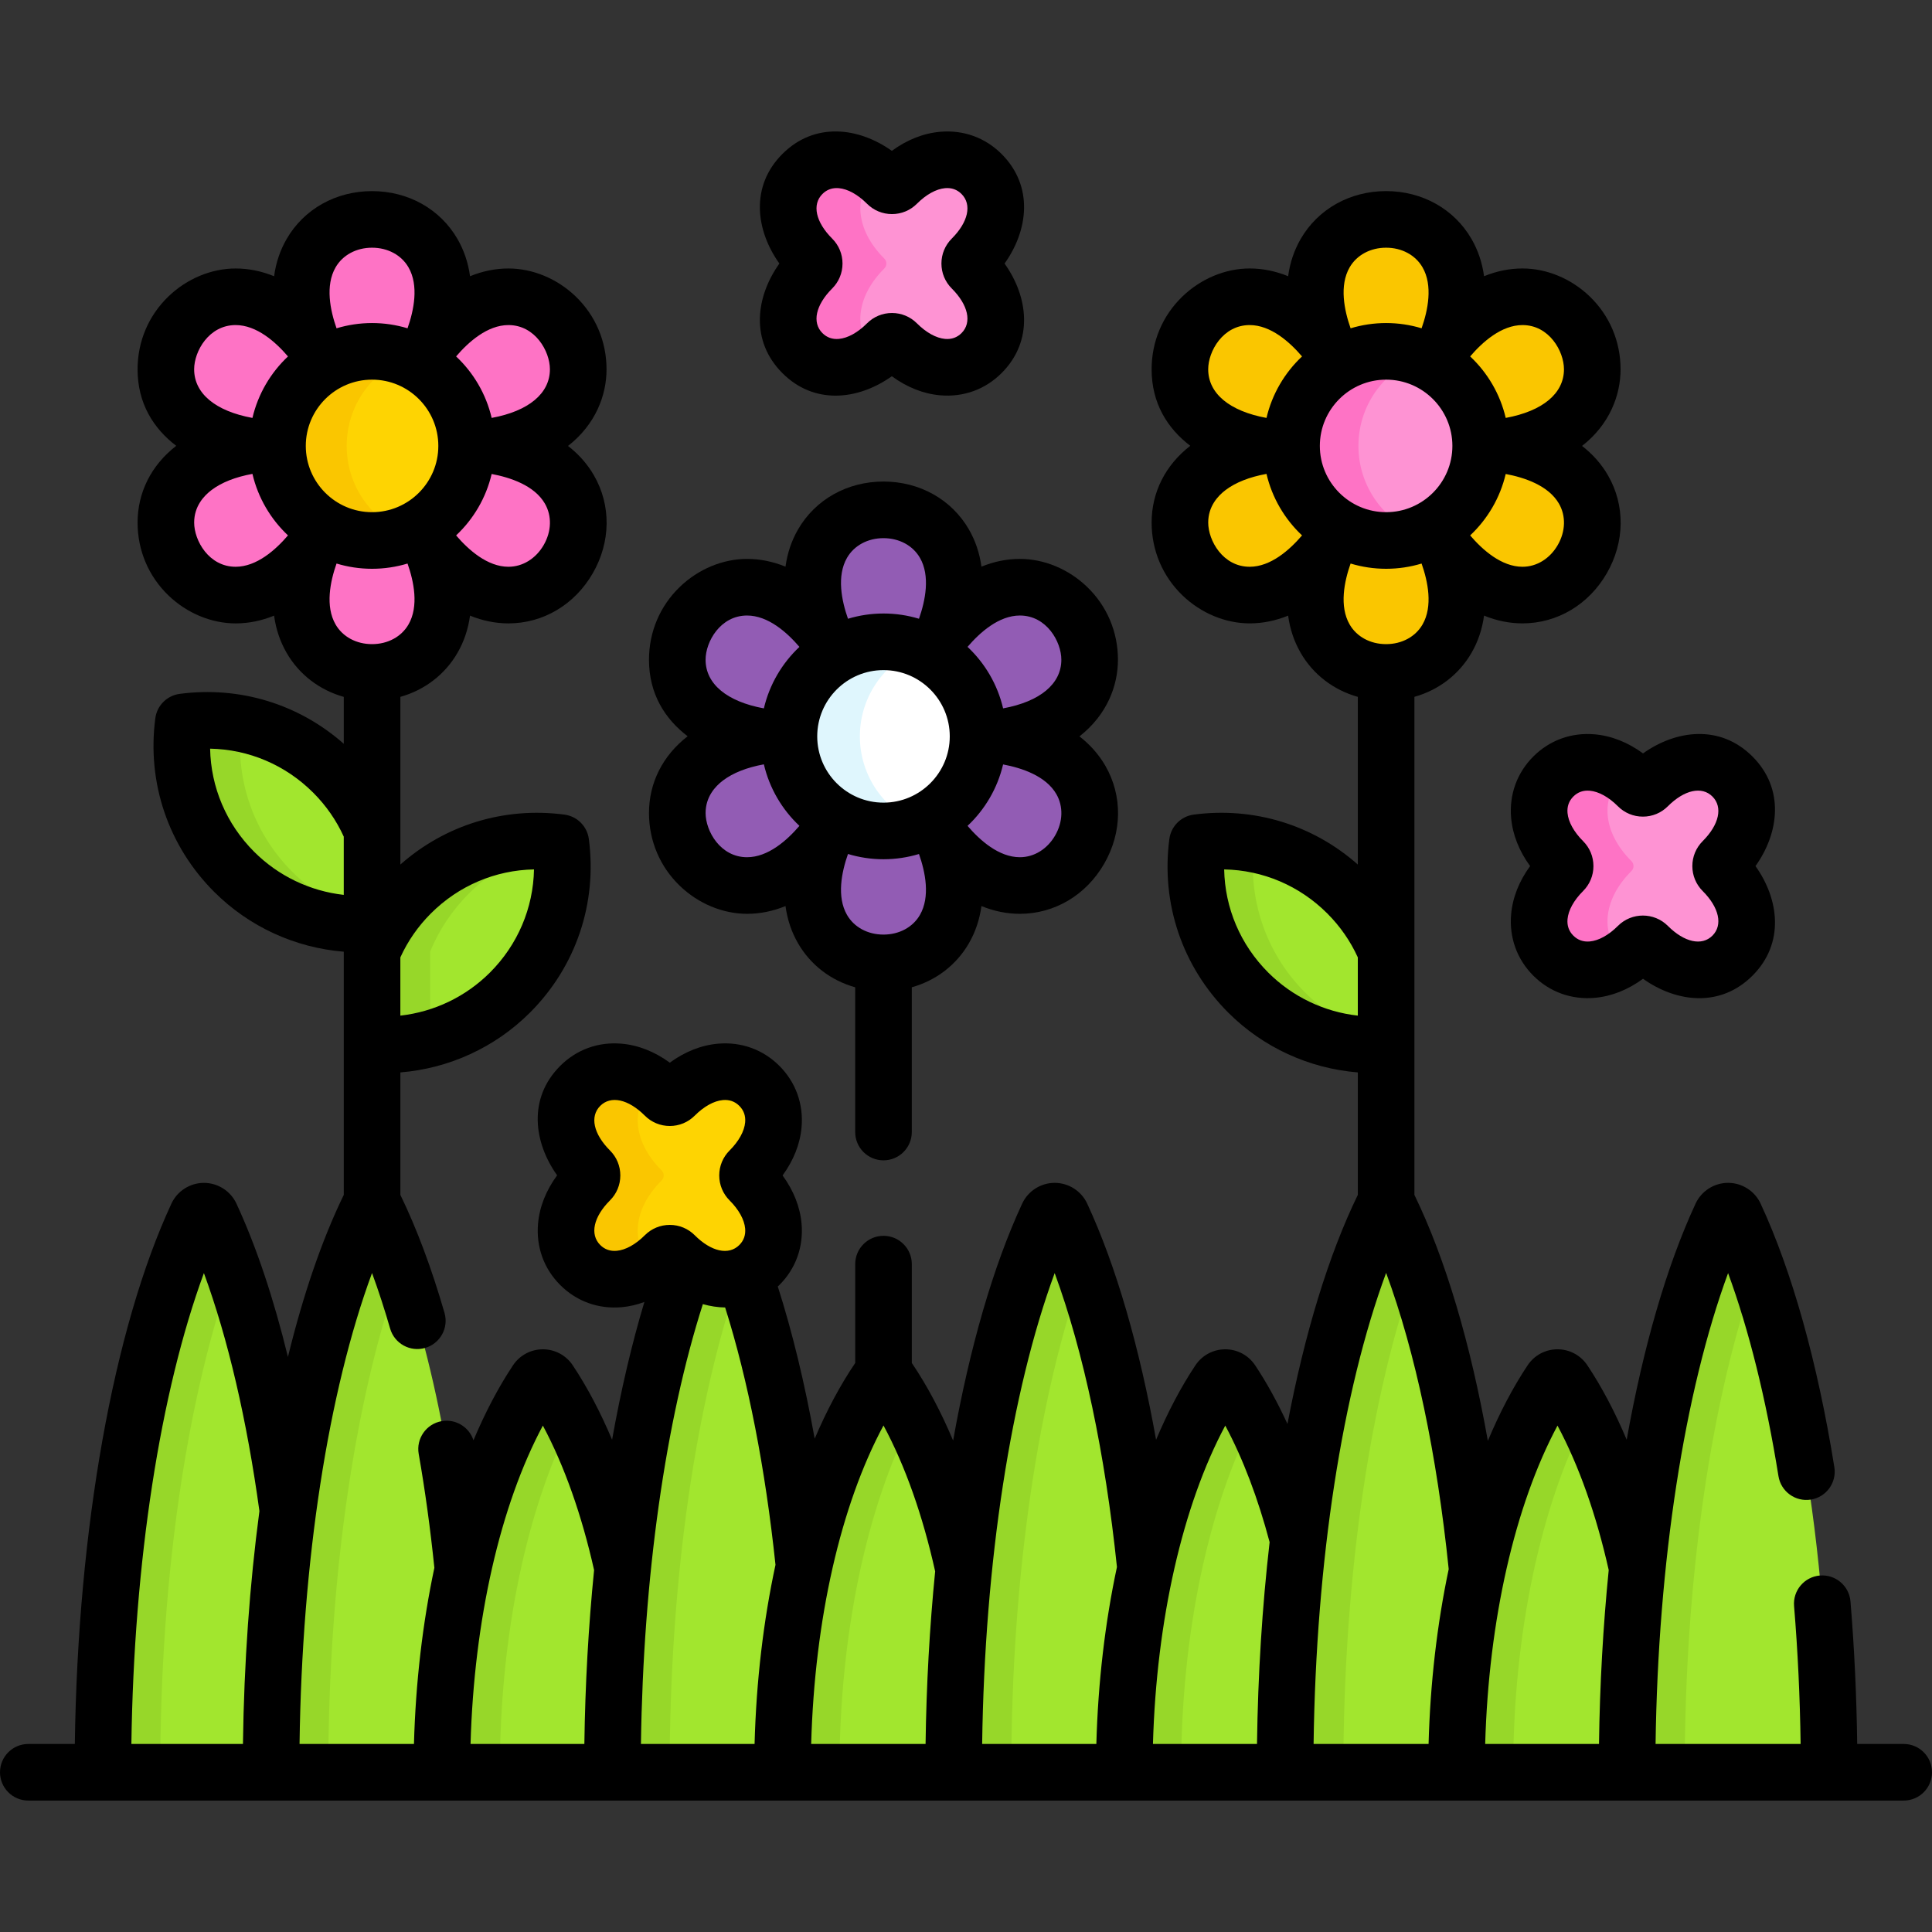 <svg id="Capa_1" enable-background="new 0 0 512 512" height="512" viewBox="0 0 512 512" width="512" xmlns="http://www.w3.org/2000/svg"><rect x="0" y="0" width="512" height="512" fill="#333333" stroke="none"/><g><path d="m55.847 322.116c-.712-1.535-2.909-1.535-3.621 0-15.088 32.504-24.959 86.467-24.959 147.544h44.562c0-24.558 1.602-47.956 4.491-69.281-4.297-31.714-11.45-58.827-20.473-78.263z" fill="#a2e62e"/><g><path d="m55.847 322.116c-.712-1.535-2.909-1.535-3.621 0-15.088 32.504-24.959 86.467-24.959 147.544h15.193c0-52.868 7.399-100.394 19.173-133.298-1.828-5.109-3.758-9.877-5.786-14.246z" fill="#97d729"/></g><g><path d="m150.899 129.714c-3.403-5.894-10.175-9.846-19.521-11.534 15.897-2.83 21.854-11.814 21.854-20.317 0-11.497-9.56-19.22-18.489-19.22-6.819 0-13.641 3.904-19.786 11.183 3.232-8.962 3.202-16.821-.208-22.727-3.239-5.61-9.278-8.959-16.155-8.959s-12.917 3.349-16.156 8.959c-3.41 5.906-3.44 13.766-.208 22.727-6.145-7.279-12.967-11.183-19.786-11.183-8.93 0-18.492 7.723-18.492 19.22 0 8.488 5.938 17.458 21.781 20.303-5.756 1.031-10.494 2.93-14.155 5.682-4.916 3.695-7.623 8.89-7.623 14.627 0 11.497 9.56 19.22 18.489 19.22 6.819 0 13.641-3.904 19.786-11.183-3.232 8.962-3.202 16.821.208 22.727 3.239 5.61 9.278 8.959 16.156 8.959 6.877 0 12.916-3.349 16.155-8.959 3.41-5.906 3.44-13.766.208-22.727 6.145 7.279 12.967 11.183 19.786 11.183h.001c6.477 0 12.397-3.555 15.836-9.51 3.439-5.956 3.558-12.861.319-18.471z" fill="#fe73c5"/></g><g><circle cx="98.599" cy="118.17" fill="#fed402" r="25.062"/></g><g><path d="m91.876 118.17c0-10.604 6.589-19.662 15.892-23.323-2.841-1.118-5.932-1.739-9.17-1.739-13.841 0-25.062 11.221-25.062 25.062s11.221 25.062 25.062 25.062c3.238 0 6.329-.621 9.17-1.739-9.303-3.661-15.892-12.72-15.892-23.323z" fill="#fac600"/></g><path d="m98.599 318.369c-16.104 32.003-26.77 87.804-26.77 151.292h45.266c0-19.31 2.011-37.599 5.596-53.96-4.124-40.485-12.758-74.807-24.092-97.332z" fill="#a2e62e"/><g><path d="m98.599 318.369c-16.104 32.003-26.77 87.804-26.77 151.292h15.171c0-52.884 7.404-100.421 19.184-133.326-2.362-6.598-4.896-12.621-7.585-17.966z" fill="#97d729"/></g><path d="m162.306 469.661c0-18.868.946-37.051 2.693-54.138-4.394-19.97-11.137-37.053-19.464-49.556-.794-1.192-2.546-1.192-3.34 0-15.168 22.774-25.1 60.723-25.1 103.694z" fill="#a2e62e"/><g><path d="m145.534 365.967c-.794-1.192-2.546-1.192-3.34 0-15.168 22.774-25.1 60.723-25.1 103.694h15.366c0-36.989 7.364-70.246 19.087-93.318-1.896-3.731-3.901-7.206-6.013-10.376z" fill="#97d729"/></g><path d="m213.102 415.042c-3.081-29.826-8.612-56.278-15.869-77.093-4.475 1.931-10.052 1.237-15.372-2.668-11.998 32.939-19.556 80.936-19.556 134.38h45.06c0-19.568 2.061-38.093 5.737-54.619z" fill="#a2e62e"/><path d="m181.861 335.281c-11.998 32.939-19.556 80.936-19.556 134.38h15.155c0-51.775 7.099-98.416 18.451-131.229-4.226 1.281-9.242.378-14.05-3.151z" fill="#97d729"/><g><g><path d="m286.436 206.687c-3.403-5.894-10.175-9.846-19.521-11.534 15.897-2.83 21.854-11.814 21.854-20.317 0-11.497-9.56-19.22-18.489-19.22-6.819 0-13.641 3.904-19.786 11.183 3.232-8.962 3.202-16.821-.208-22.727-3.239-5.61-9.278-8.959-16.155-8.959s-12.917 3.349-16.156 8.959c-3.41 5.906-3.44 13.766-.208 22.727-6.145-7.279-12.967-11.183-19.786-11.183-8.93 0-18.492 7.723-18.492 19.22 0 8.488 5.938 17.458 21.781 20.303-5.756 1.031-10.494 2.93-14.155 5.682-4.916 3.695-7.623 8.89-7.623 14.627 0 11.497 9.56 19.22 18.489 19.22 6.819 0 13.641-3.904 19.786-11.183-3.232 8.962-3.202 16.821.208 22.727 3.239 5.61 9.278 8.959 16.156 8.959 6.877 0 12.916-3.349 16.155-8.959 3.41-5.906 3.44-13.766.208-22.727 6.145 7.279 12.967 11.183 19.786 11.183h.001c6.477 0 12.397-3.555 15.836-9.51 3.438-5.956 3.558-12.861.319-18.471z" fill="#925cb4"/></g><g><circle cx="234.135" cy="195.142" fill="#fff" r="25.062"/></g><g><path d="m227.876 195.142c0-10.516 6.479-19.513 15.661-23.232-2.904-1.176-6.076-1.83-9.401-1.83-13.841 0-25.062 11.221-25.062 25.062s11.221 25.062 25.062 25.062c3.326 0 6.498-.654 9.401-1.83-9.182-3.719-15.661-12.716-15.661-23.232z" fill="#dff6fd"/></g></g><path d="m234.135 363.551c-16.104 22.446-26.77 61.582-26.77 106.11h45.363c0-18.696.929-36.72 2.645-53.671-4.678-21.493-12.076-39.67-21.238-52.439z" fill="#a2e62e"/><g><path d="m234.135 363.551c-16.104 22.446-26.77 61.582-26.77 106.11h15.095c0-37.131 7.42-70.503 19.222-93.584-2.35-4.599-4.872-8.798-7.547-12.526z" fill="#97d729"/></g><path d="m281.308 322.116c-.712-1.535-2.909-1.535-3.621 0-15.088 32.504-24.959 86.467-24.959 147.544h45.211c0-19.382 2.026-37.736 5.637-54.143-3.908-38.224-11.84-70.938-22.268-93.401z" fill="#a2e62e"/><g><path d="m281.308 322.116c-.712-1.535-2.909-1.535-3.621 0-15.088 32.504-24.959 86.467-24.959 147.544h15.272c0-52.809 7.383-100.287 19.134-133.187-1.84-5.15-3.783-9.957-5.826-14.357z" fill="#97d729"/></g><path d="m326.379 365.967c-.794-1.192-2.546-1.192-3.34 0-15.168 22.774-25.1 60.723-25.1 103.694h42.624c0-21.622 1.24-42.35 3.507-61.552-4.348-16.791-10.414-31.216-17.691-42.142z" fill="#a2e62e"/><g><path d="m326.379 365.967c-.794-1.192-2.546-1.192-3.34 0-15.168 22.774-25.1 60.723-25.1 103.694h15.061c0-37.149 7.427-70.536 19.24-93.619-1.851-3.617-3.806-6.99-5.861-10.075z" fill="#97d729"/></g><g><path d="m419.634 129.714c-3.403-5.894-10.175-9.846-19.521-11.534 15.897-2.83 21.854-11.814 21.854-20.317 0-11.497-9.56-19.22-18.489-19.22-6.819 0-13.641 3.904-19.786 11.183 3.232-8.962 3.202-16.821-.208-22.727-3.239-5.61-9.278-8.959-16.155-8.959s-12.917 3.349-16.156 8.959c-3.41 5.906-3.44 13.766-.208 22.727-6.145-7.279-12.967-11.183-19.786-11.183-8.93 0-18.492 7.723-18.492 19.22 0 8.488 5.938 17.458 21.781 20.303-5.756 1.031-10.494 2.93-14.155 5.682-4.916 3.695-7.623 8.89-7.623 14.627 0 11.497 9.56 19.22 18.489 19.22 6.819 0 13.641-3.904 19.786-11.183-3.232 8.962-3.202 16.821.208 22.727 3.239 5.61 9.278 8.959 16.156 8.959 6.877 0 12.916-3.349 16.155-8.959 3.41-5.906 3.44-13.766.208-22.727 6.145 7.279 12.967 11.183 19.786 11.183h.001c6.477 0 12.397-3.555 15.836-9.51 3.438-5.956 3.557-12.861.319-18.471z" fill="#fac600"/></g><g><circle cx="367.333" cy="118.17" fill="#fe93d3" r="25.062"/></g><g><path d="m360 118.17c0-10.719 6.732-19.863 16.198-23.444-2.757-1.043-5.743-1.618-8.865-1.618-13.841 0-25.062 11.221-25.062 25.062s11.221 25.062 25.062 25.062c3.122 0 6.108-.575 8.865-1.618-9.466-3.582-16.198-12.725-16.198-23.444z" fill="#fe73c5"/></g><path d="m367.333 318.369c-16.104 32.003-26.77 87.804-26.77 151.292h45.419c0-19.123 1.971-37.246 5.491-53.485-4.104-40.692-12.761-75.194-24.14-97.807z" fill="#a2e62e"/><g><path d="m367.333 318.369c-16.104 32.003-26.77 87.804-26.77 151.292h15.437c0-52.685 7.349-100.06 19.051-132.951-2.399-6.745-4.978-12.895-7.718-18.341z" fill="#97d729"/></g><path d="m414.422 365.967c-.794-1.192-2.546-1.192-3.34 0-15.168 22.774-25.1 60.723-25.1 103.694h45.211c0-18.869.945-37.055 2.692-54.143-4.394-19.968-11.137-37.049-19.463-49.551z" fill="#a2e62e"/><g><path d="m414.422 365.967c-.794-1.192-2.546-1.192-3.34 0-15.168 22.774-25.1 60.723-25.1 103.694h15.018c0-37.172 7.436-70.577 19.261-93.661-1.845-3.601-3.792-6.96-5.839-10.033z" fill="#97d729"/></g><g><path d="m456.153 322.116c-15.088 32.504-24.959 86.467-24.959 147.544h53.54c0-61.077-9.871-115.04-24.959-147.544-.714-1.534-2.91-1.534-3.622 0z" fill="#a2e62e"/></g><g><path d="m459.774 322.116c-.712-1.535-2.909-1.535-3.621 0-15.088 32.504-24.959 86.467-24.959 147.544h15.267c0-52.813 7.384-100.294 19.136-133.194-1.839-5.148-3.782-9.952-5.823-14.35z" fill="#97d729"/></g><g><path d="m367.333 252.159c-2.311-5.596-5.736-10.84-10.284-15.388-10.837-10.837-25.619-15.322-39.724-13.461-1.861 14.105 2.624 28.887 13.461 39.724 10.026 10.026 23.428 14.611 36.547 13.768z" fill="#a2e62e"/></g><g><path d="m345.871 263.034c-10.728-10.728-15.221-25.32-13.506-39.296-4.962-.934-10.042-1.088-15.04-.429-1.861 14.105 2.624 28.887 13.461 39.724 10.026 10.026 23.428 14.611 36.547 13.768v-1.454c-7.862-2.054-15.301-6.151-21.462-12.313z" fill="#97d729"/></g><g><path d="m98.599 220.159c-2.311-5.596-5.736-10.84-10.284-15.388-10.837-10.837-25.619-15.322-39.724-13.461-1.861 14.105 2.624 28.887 13.461 39.724 10.026 10.026 23.428 14.611 36.547 13.768z" fill="#a2e62e"/></g><g><path d="m77.453 231.034c-10.714-10.714-15.208-25.282-13.512-39.24-5.06-.988-10.249-1.157-15.351-.484-1.861 14.105 2.624 28.887 13.461 39.724 10.026 10.026 23.428 14.611 36.547 13.768v-1.543c-7.744-2.082-15.066-6.146-21.145-12.225z" fill="#97d729"/></g><g><path d="m98.599 252.159c2.311-5.596 5.736-10.84 10.284-15.388 10.837-10.837 25.619-15.322 39.724-13.461 1.861 14.105-2.624 28.887-13.461 39.724-10.026 10.026-23.428 14.611-36.547 13.768z" fill="#a2e62e"/></g><g><path d="m114 252.159c2.311-5.596 5.736-10.84 10.284-15.388 6.917-6.917 15.444-11.234 24.373-12.977-.02-.161-.029-.323-.05-.484-14.105-1.861-28.887 2.624-39.724 13.461-4.548 4.548-7.973 9.792-10.284 15.388v24.643c5.165.332 10.372-.191 15.401-1.543z" fill="#97d729"/></g><g><path d="m456.531 230.826c-.723-.722-.723-1.894 0-2.616 7.861-7.861 8.067-16.95 2.588-22.429s-14.568-5.273-22.428 2.588c-.722.723-1.893.723-2.616 0-7.861-7.861-16.95-8.067-22.429-2.588s-5.273 14.568 2.588 22.429c.723.722.723 1.894 0 2.616-7.861 7.861-8.067 16.95-2.588 22.429s14.568 5.273 22.429-2.588c.722-.723 1.894-.723 2.616 0 7.861 7.861 16.95 8.067 22.429 2.588 5.478-5.48 5.272-14.568-2.589-22.429z" fill="#fe93d3"/></g><g><g><path d="m429.764 253.254c-5.479-5.479-5.273-14.568 2.588-22.428.723-.722.723-1.893 0-2.616-7.861-7.861-8.067-16.95-2.588-22.429.182-.182.379-.342.569-.511-6.862-4.666-14.06-4.115-18.687.511-5.479 5.479-5.273 14.568 2.588 22.429.723.722.723 1.894 0 2.616-7.861 7.861-8.067 16.95-2.588 22.428 4.626 4.626 11.825 5.178 18.687.512-.19-.17-.387-.329-.569-.512z" fill="#fe73c5"/></g></g><g><path d="m257.531 71.147c-.723-.722-.723-1.894 0-2.616 7.861-7.861 8.067-16.95 2.588-22.429s-14.568-5.273-22.428 2.588c-.722.723-1.894.723-2.616 0-7.861-7.861-16.95-8.067-22.429-2.588s-5.273 14.568 2.588 22.429c.723.722.723 1.894 0 2.616-7.861 7.861-8.067 16.95-2.588 22.429s14.568 5.273 22.429-2.588c.722-.723 1.894-.723 2.616 0 7.861 7.861 16.95 8.067 22.429 2.588 5.478-5.479 5.272-14.568-2.589-22.429z" fill="#fe93d3"/></g><g><g><path d="m231.764 93.576c-5.479-5.479-5.273-14.568 2.588-22.428.723-.722.723-1.894 0-2.616-7.861-7.861-8.067-16.95-2.588-22.428.044-.045.094-.081.139-.125-7.03-5.094-14.502-4.63-19.256.125-5.479 5.479-5.273 14.568 2.588 22.428.723.722.723 1.894 0 2.616-7.861 7.861-8.067 16.95-2.588 22.428 4.754 4.754 12.226 5.219 19.256.125-.046-.044-.095-.081-.139-.125z" fill="#fe73c5"/></g></g><g><path d="m198.648 312.808c-.723-.722-.723-1.894 0-2.616 7.861-7.861 8.067-16.95 2.588-22.429s-14.568-5.273-22.429 2.588c-.722.723-1.894.723-2.616 0-7.861-7.861-16.95-8.067-22.429-2.588s-5.273 14.568 2.588 22.428c.723.722.723 1.894 0 2.616-7.861 7.861-8.067 16.95-2.588 22.428s14.568 5.273 22.429-2.588c.722-.723 1.894-.723 2.616 0 7.861 7.861 16.95 8.067 22.429 2.588 5.479-5.477 5.273-14.566-2.588-22.427z" fill="#fed402"/></g><g><g><path d="m172.764 335.236c-5.479-5.479-5.273-14.568 2.588-22.428.723-.722.723-1.894 0-2.616-7.861-7.861-8.067-16.95-2.588-22.428.061-.061.128-.111.189-.17-7.01-5.043-14.45-4.569-19.189.17-5.479 5.479-5.273 14.568 2.588 22.428.723.722.723 1.894 0 2.616-7.861 7.861-8.067 16.95-2.588 22.428 4.739 4.739 12.179 5.214 19.189.17-.062-.059-.129-.109-.189-.17z" fill="#fac600"/></g></g><g><path d="m182.231 195.115c-6.609 5.13-10.242 12.334-10.242 20.336 0 7.385 2.913 14.25 8.201 19.33 4.889 4.697 11.373 7.39 17.789 7.39 3.445 0 6.858-.694 10.186-2.054.486 3.562 1.591 6.864 3.314 9.848 3.349 5.8 8.759 9.885 15.157 11.681v38.357c0 4.142 3.358 7.5 7.5 7.5s7.5-3.358 7.5-7.5v-38.361c6.392-1.797 11.798-5.881 15.145-11.677 1.723-2.983 2.828-6.286 3.314-9.848 3.328 1.36 6.741 2.054 10.187 2.055 9.189 0 17.537-4.958 22.331-13.26 4.795-8.304 4.915-18.013.319-25.972-1.721-2.982-4.027-5.59-6.867-7.792 7.295-5.694 10.205-13.41 10.205-20.31 0-7.386-2.912-14.25-8.201-19.331-4.889-4.696-11.372-7.39-17.788-7.39-3.445 0-6.857.694-10.186 2.054-.486-3.562-1.591-6.864-3.314-9.848-4.594-7.958-13.062-12.709-22.65-12.709-9.589 0-18.057 4.751-22.651 12.709-1.723 2.984-2.828 6.286-3.314 9.848-3.328-1.36-6.741-2.054-10.186-2.054-6.416 0-12.9 2.693-17.79 7.39-5.289 5.08-8.202 11.945-8.202 19.331-.001 9.041 4.224 15.692 10.243 20.277zm97.39 26.296c-2.083 3.607-5.575 5.761-9.341 5.761-5.569 0-10.584-4.466-13.871-8.307 4.593-4.316 7.933-9.943 9.42-16.281 4.956.926 11.328 3.036 14.11 7.856 1.885 3.262 1.766 7.363-.318 10.971zm-9.342-58.292c7.076 0 10.989 6.93 10.989 11.72 0 6.395-5.625 11.08-15.435 12.885-1.485-6.345-4.828-11.979-9.425-16.299 3.288-3.84 8.303-8.306 13.871-8.306zm-26.489 79.347c-1.883 3.262-5.495 5.209-9.66 5.209-4.166 0-7.777-1.947-9.661-5.209-2.781-4.818-1.427-11.385.254-16.151 2.982.902 6.14 1.393 9.412 1.393 3.268 0 6.423-.489 9.402-1.389 1.681 4.765 3.033 11.33.253 16.147zm-19.321-94.641c1.883-3.262 5.495-5.209 9.661-5.209s7.777 1.947 9.66 5.209c2.781 4.816 1.428 11.382-.252 16.148-2.979-.9-6.134-1.389-9.402-1.389-3.272 0-6.431.49-9.412 1.393-1.682-4.766-3.037-11.334-.255-16.152zm9.666 29.759c9.684 0 17.562 7.878 17.562 17.562s-7.878 17.562-17.562 17.562-17.562-7.878-17.562-17.562 7.879-17.562 17.562-17.562zm-36.156 49.588c-7.076 0-10.989-6.93-10.989-11.72 0-4.258 2.518-7.045 4.629-8.632 2.668-2.006 6.308-3.438 10.815-4.263 1.483 6.346 4.824 11.982 9.421 16.303-3.287 3.842-8.305 8.312-13.876 8.312zm0-64.053c5.571 0 10.589 4.47 13.876 8.313-4.595 4.32-7.935 9.953-9.419 16.296-9.818-1.803-15.448-6.493-15.448-12.889-.001-4.79 3.913-11.72 10.991-11.72z"/><path d="m504.5 462.164h-12.322c-.169-12.791-.762-25.468-1.782-37.78-.343-4.128-3.981-7.191-8.094-6.855-4.128.342-7.197 3.966-6.855 8.094.987 11.905 1.569 24.164 1.736 36.541h-38.438c.659-48.243 7.649-93.318 19.217-124.777 5.505 14.993 10.062 33.312 13.35 53.805.656 4.09 4.498 6.875 8.594 6.217 4.09-.656 6.873-4.503 6.217-8.593-4.451-27.744-11.21-51.899-19.544-69.852-1.548-3.337-4.929-5.494-8.611-5.495-.001 0-.002 0-.003 0-3.683 0-7.063 2.155-8.613 5.493-7.684 16.553-13.882 38.085-18.262 62.576-3.086-7.309-6.572-13.943-10.423-19.725-1.768-2.653-4.725-4.236-7.912-4.236s-6.145 1.583-7.912 4.236c-3.903 5.86-7.428 12.598-10.545 20.023-4.586-25.758-11.199-48.192-19.462-65.179v-131.987c6.392-1.797 11.797-5.88 15.145-11.677 1.723-2.984 2.828-6.287 3.314-9.849 3.327 1.36 6.741 2.054 10.187 2.055 9.189 0 17.537-4.958 22.331-13.261s4.913-18.012.32-25.97c-.001 0-.001-.001-.001-.001-1.722-2.982-4.028-5.589-6.869-7.791 7.296-5.694 10.206-13.41 10.206-20.31 0-7.385-2.912-14.25-8.2-19.33-4.889-4.696-11.372-7.39-17.788-7.39-3.445 0-6.858.694-10.186 2.054-.486-3.562-1.592-6.865-3.314-9.849-4.595-7.958-13.063-12.708-22.65-12.708-9.589 0-18.057 4.751-22.65 12.708-1.723 2.984-2.828 6.287-3.314 9.849-3.327-1.36-6.74-2.054-10.186-2.054-6.416 0-12.9 2.693-17.79 7.39-5.288 5.08-8.201 11.945-8.201 19.331 0 9.04 4.225 15.69 10.244 20.275-6.609 5.131-10.242 12.335-10.242 20.336 0 7.386 2.912 14.25 8.201 19.331 4.889 4.696 11.372 7.39 17.788 7.39 3.445 0 6.857-.694 10.186-2.054.486 3.562 1.592 6.864 3.314 9.848 3.348 5.8 8.759 9.885 15.156 11.681v44.437c-11.904-10.526-27.556-15.336-43.489-13.233-3.363.444-6.01 3.091-6.454 6.454-2.253 17.076 3.43 33.846 15.594 46.009 9.254 9.254 21.46 14.81 34.35 15.859v32.447c-7.782 15.997-14.106 36.822-18.647 60.711-2.608-5.668-5.464-10.89-8.565-15.546-1.768-2.653-4.725-4.236-7.912-4.236s-6.145 1.583-7.912 4.236c-3.854 5.787-7.34 12.431-10.428 19.746-4.38-24.498-10.573-46.042-18.258-62.599-1.55-3.336-4.93-5.491-8.612-5.491-.001 0-.002 0-.003 0-3.683.001-7.063 2.158-8.611 5.495l.001-.001c-7.707 16.603-13.919 38.216-18.302 62.799-3.221-7.642-6.882-14.556-10.947-20.558v-26.2c0-4.142-3.358-7.5-7.5-7.5s-7.5 3.358-7.5 7.5v26.206c-3.977 5.871-7.569 12.611-10.739 20.054-2.632-14.656-5.915-28.244-9.78-40.335.14-.133.285-.247.423-.385 4.336-4.336 6.423-10.12 5.876-16.287-.392-4.423-2.111-8.76-5.028-12.753 2.917-3.993 4.636-8.331 5.028-12.753.547-6.167-1.54-11.951-5.875-16.286s-10.12-6.423-16.287-5.876c-4.423.392-8.759 2.111-12.753 5.028-3.993-2.917-8.33-4.636-12.753-5.028-6.174-.545-11.951 1.541-16.287 5.876-8.586 8.586-7.042 20.269-.823 29.004-2.932 4.003-4.66 8.353-5.053 12.788-.547 6.167 1.54 11.951 5.876 16.287s10.119 6.424 16.287 5.876c2.032-.18 4.044-.654 6.015-1.382-3.342 11.111-6.211 23.384-8.56 36.507-3.086-7.311-6.574-13.947-10.426-19.731-1.767-2.653-4.725-4.236-7.912-4.236s-6.145 1.583-7.912 4.236c-3.877 5.822-7.382 12.51-10.484 19.877-1.133-3.503-4.695-5.727-8.426-5.073-4.079.718-6.805 4.607-6.087 8.687 1.693 9.622 3.072 19.745 4.153 30.175-3.106 14.597-4.97 30.405-5.41 46.686h-30.32c.652-48.604 7.617-93.415 19.208-124.804 1.687 4.592 3.289 9.509 4.798 14.727 1.15 3.979 5.308 6.276 9.288 5.121 3.979-1.15 6.272-5.309 5.121-9.288-3.435-11.88-7.37-22.375-11.696-31.269v-32.453c12.89-1.049 25.096-6.604 34.35-15.858 12.163-12.163 17.847-28.933 15.594-46.009-.444-3.364-3.091-6.011-6.455-6.455-15.926-2.102-31.584 2.707-43.489 13.233v-44.44c6.392-1.797 11.798-5.881 15.145-11.677 1.723-2.984 2.828-6.287 3.314-9.849 3.328 1.36 6.741 2.054 10.187 2.055 9.188 0 17.536-4.957 22.331-13.26 4.794-8.304 4.914-18.013.32-25.971-1.722-2.982-4.028-5.589-6.868-7.791 7.295-5.694 10.206-13.41 10.206-20.31 0-7.385-2.912-14.25-8.2-19.33-4.889-4.697-11.373-7.39-17.789-7.39-3.445 0-6.858.694-10.186 2.054-.486-3.562-1.592-6.865-3.314-9.848-4.594-7.958-13.062-12.709-22.65-12.709-9.589 0-18.057 4.751-22.651 12.708-1.723 2.983-2.828 6.287-3.314 9.849-3.328-1.36-6.741-2.054-10.186-2.054-6.416 0-12.9 2.693-17.79 7.39-5.289 5.08-8.202 11.945-8.202 19.331 0 9.04 4.226 15.69 10.245 20.276-6.609 5.13-10.242 12.334-10.242 20.336 0 7.386 2.913 14.25 8.201 19.331 4.889 4.696 11.373 7.39 17.789 7.39 3.445 0 6.858-.694 10.185-2.054.486 3.562 1.592 6.865 3.314 9.848 3.349 5.8 8.759 9.885 15.156 11.68v12.437c-11.905-10.526-27.563-15.336-43.489-13.233-3.364.444-6.011 3.091-6.455 6.455-2.253 17.076 3.431 33.846 15.594 46.009 9.254 9.254 21.459 14.817 34.35 15.866v64.439c-5.784 11.89-10.761 26.448-14.8 42.951-3.774-15.464-8.357-29.235-13.649-40.635-1.549-3.337-4.93-5.493-8.613-5.493s-7.064 2.156-8.613 5.493c-15.391 33.156-24.834 86.259-25.6 143.202h-12.33c-4.142 0-7.5 3.358-7.5 7.5s3.358 7.5 7.5 7.5h497c4.143 0 7.5-3.358 7.5-7.5s-3.357-7.502-7.5-7.502zm-91.681-317.725c-2.083 3.607-5.575 5.761-9.341 5.761-5.569 0-10.585-4.465-13.872-8.307 4.593-4.316 7.933-9.944 9.421-16.281 4.955.926 11.327 3.036 14.11 7.855 1.884 3.262 1.765 7.364-.318 10.972zm-9.341-58.292c7.075 0 10.988 6.93 10.988 11.72 0 6.395-5.625 11.08-15.435 12.885-1.485-6.345-4.828-11.979-9.425-16.299 3.287-3.841 8.303-8.306 13.872-8.306zm-72.301 64.052c-7.076 0-10.989-6.93-10.989-11.72 0-4.257 2.518-7.044 4.63-8.632 2.668-2.006 6.308-3.438 10.814-4.262 1.483 6.346 4.824 11.981 9.42 16.302-3.286 3.842-8.303 8.312-13.875 8.312zm4.456-39.443c-9.817-1.803-15.448-6.493-15.448-12.889 0-4.791 3.914-11.721 10.991-11.721 5.572 0 10.589 4.471 13.875 8.313-4.594 4.321-7.934 9.954-9.418 16.297zm-191.548 33.682c-2.083 3.607-5.575 5.761-9.341 5.761-5.568 0-10.584-4.465-13.871-8.307 4.593-4.316 7.933-9.944 9.421-16.281 4.956.926 11.328 3.036 14.111 7.856 1.882 3.263 1.763 7.364-.32 10.971zm-9.342-58.291c7.076 0 10.989 6.93 10.989 11.72 0 6.395-5.625 11.08-15.435 12.885-1.485-6.344-4.828-11.979-9.425-16.298 3.287-3.842 8.303-8.307 13.871-8.307zm-72.3 64.052c-7.076 0-10.989-6.93-10.989-11.72 0-4.258 2.518-7.045 4.63-8.632 2.668-2.006 6.308-3.438 10.814-4.263 1.483 6.346 4.824 11.981 9.42 16.302-3.287 3.844-8.305 8.313-13.875 8.313zm4.456-39.443c-9.818-1.803-15.448-6.493-15.448-12.889 0-4.791 3.915-11.721 10.992-11.721 5.571 0 10.589 4.47 13.875 8.313-4.594 4.321-7.935 9.954-9.419 16.297zm47.287 131.322c7.38-7.38 17.097-11.477 27.33-11.673-.197 10.233-4.293 19.95-11.673 27.33-6.432 6.431-14.826 10.418-23.744 11.42v-15.438c1.971-4.329 4.687-8.239 8.087-11.639zm-25.253-171.225c1.883-3.262 5.495-5.209 9.661-5.209s7.776 1.947 9.66 5.209c2.781 4.816 1.428 11.382-.253 16.148-2.979-.9-6.134-1.389-9.402-1.389-3.272 0-6.431.49-9.412 1.392-1.682-4.766-3.036-11.334-.254-16.151zm-7.896 47.32c0-9.684 7.878-17.562 17.562-17.562s17.562 7.878 17.562 17.562-7.878 17.562-17.562 17.562-17.562-7.878-17.562-17.562zm7.896 47.32c-2.781-4.817-1.428-11.384.253-16.15 2.982.902 6.14 1.392 9.413 1.392 3.268 0 6.423-.489 9.402-1.389 1.681 4.766 3.033 11.331.252 16.148-1.883 3.262-5.495 5.209-9.66 5.209-4.166 0-7.777-1.948-9.66-5.21zm-21.578 60.241c-7.38-7.38-11.477-17.097-11.673-27.33 10.232.197 19.95 4.294 27.329 11.673 3.4 3.4 6.116 7.311 8.087 11.639v15.437c-8.916-1.001-17.312-4.988-23.743-11.419zm-2.97 236.43h-29.567c.659-48.244 7.651-93.324 19.218-124.784 6.411 17.433 11.412 39.051 14.712 63.07-2.578 19.4-4.079 40.227-4.363 61.714zm90.476 0h-30.161c.922-32.816 7.863-63.245 19.165-84.366 5.715 10.68 10.308 23.744 13.574 38.29-1.488 14.837-2.366 30.307-2.578 46.076zm8.561-130.686c-1.713.15-3.181-.366-4.355-1.541-2.805-2.805-1.789-7.445 2.584-11.819 1.768-1.765 2.742-4.114 2.742-6.612 0-2.499-.973-4.848-2.739-6.613-4.376-4.377-5.393-9.018-2.588-11.822 2.804-2.804 7.444-1.79 11.819 2.584 1.766 1.768 4.115 2.742 6.614 2.742 2.498 0 4.845-.973 6.611-2.739 2.453-2.453 5.105-3.919 7.466-4.129 1.715-.149 3.18.366 4.355 1.542 1.175 1.174 1.693 2.64 1.541 4.355-.209 2.361-1.676 5.013-4.127 7.465-1.767 1.766-2.74 4.115-2.74 6.613 0 2.499.973 4.847 2.74 6.613 2.452 2.453 3.917 5.104 4.127 7.464.152 1.715-.366 3.181-1.541 4.355-2.806 2.804-7.445 1.789-11.82-2.586-1.766-1.767-4.115-2.74-6.613-2.74-2.499 0-4.847.973-6.611 2.739-2.451 2.453-5.103 3.919-7.465 4.129zm36.548 130.686h-30.113c.603-44.194 6.526-85.711 16.407-116.555 1.943.55 3.925.86 5.906.887 6.089 19.283 10.644 42.656 13.342 68.201-3.192 14.772-5.099 30.832-5.542 47.467zm45.315 0h-30.316c.913-33.044 7.835-63.319 19.167-84.398 5.789 10.77 10.419 23.949 13.689 38.665-1.466 14.732-2.33 30.087-2.54 45.733zm45.259 0h-30.264c.658-48.245 7.651-93.325 19.219-124.784 7.704 20.952 13.376 47.947 16.501 77.892-3.134 14.655-5.014 30.534-5.456 46.892zm42.575 0h-27.574c.922-32.816 7.862-63.244 19.164-84.366 4.726 8.832 8.677 19.304 11.752 30.888-1.956 17.013-3.098 35.003-3.342 53.478zm24.548-391.312c1.883-3.261 5.494-5.208 9.66-5.208 4.165 0 7.776 1.947 9.66 5.209 2.781 4.815 1.428 11.381-.253 16.148-2.978-.9-6.133-1.389-9.401-1.389-3.272 0-6.431.49-9.412 1.392-1.681-4.766-3.036-11.334-.254-16.152zm-7.896 47.321c0-9.684 7.879-17.562 17.563-17.562s17.562 7.878 17.562 17.562-7.878 17.562-17.562 17.562-17.563-7.878-17.563-17.562zm7.896 47.32c-2.781-4.817-1.428-11.384.253-16.15 2.982.902 6.14 1.392 9.413 1.392 3.268 0 6.423-.489 9.401-1.389 1.681 4.766 3.034 11.332.253 16.147-1.884 3.262-5.495 5.21-9.66 5.21-4.166 0-7.777-1.948-9.66-5.21zm-21.577 92.241c-7.381-7.38-11.478-17.097-11.674-27.33 10.232.197 19.95 4.294 27.33 11.674 3.398 3.398 6.114 7.309 8.087 11.639v15.437c-8.917-1.002-17.312-4.989-23.743-11.42zm42.497 204.43h-30.473c.652-48.622 7.622-93.445 19.22-124.836 7.789 21.081 13.484 48.226 16.586 78.506-3.062 14.497-4.897 30.181-5.333 46.33zm45.163 0h-30.162c.922-32.817 7.862-63.245 19.164-84.366 5.714 10.677 10.306 23.738 13.572 38.282-1.486 14.839-2.362 30.314-2.574 46.084z"/><path d="m406.344 200.481c-4.337 4.335-6.424 10.12-5.877 16.287.393 4.423 2.111 8.759 5.028 12.753-2.917 3.994-4.636 8.331-5.028 12.753-.547 6.167 1.54 11.951 5.876 16.287 4.337 4.336 10.128 6.42 16.286 5.876 4.437-.394 8.785-2.121 12.788-5.053 4.474 3.185 9.72 5.144 14.928 5.144 4.962 0 9.889-1.778 14.078-5.966 8.598-8.599 7.037-20.302.797-29.04 6.24-8.738 7.801-20.441-.798-29.04-8.587-8.585-20.271-7.042-29.005-.822-4.002-2.932-8.352-4.66-12.788-5.053-6.157-.549-11.951 1.539-16.285 5.874zm29.039 15.934c2.498 0 4.847-.974 6.61-2.739 4.377-4.377 9.018-5.393 11.822-2.588s1.789 7.445-2.586 11.82c-1.767 1.766-2.74 4.115-2.74 6.613 0 2.499.974 4.847 2.74 6.613 4.376 4.376 5.391 9.016 2.587 11.82-2.806 2.803-7.446 1.789-11.822-2.587-1.823-1.823-4.218-2.734-6.611-2.734-2.395 0-4.789.912-6.612 2.734-2.453 2.453-5.104 3.919-7.466 4.129-1.711.15-3.18-.366-4.355-1.542-1.175-1.174-1.693-2.64-1.541-4.355.209-2.362 1.676-5.013 4.128-7.465 1.767-1.766 2.74-4.115 2.74-6.613s-.974-4.847-2.739-6.611c-2.453-2.454-3.92-5.105-4.129-7.466-.152-1.715.366-3.181 1.542-4.355 1.175-1.175 2.645-1.694 4.354-1.541 2.361.209 5.013 1.675 7.466 4.129 1.766 1.766 4.115 2.739 6.612 2.738z"/><path d="m207.343 98.882c4.189 4.189 9.115 5.967 14.076 5.967 5.208 0 10.456-1.959 14.929-5.144 4.003 2.932 8.352 4.66 12.788 5.053 6.166.546 11.95-1.54 16.287-5.876 8.598-8.599 7.037-20.302.797-29.04 6.24-8.738 7.801-20.441-.797-29.04-4.336-4.335-10.122-6.422-16.287-5.876-4.436.393-8.785 2.121-12.788 5.053-8.736-6.22-20.418-7.764-29.006.823-8.597 8.598-7.038 20.299-.797 29.039-6.24 8.739-7.8 20.443.798 29.041zm13.194-35.651c-4.376-4.376-5.392-9.017-2.588-11.822 1.042-1.042 2.311-1.567 3.781-1.567.188 0 .38.009.574.026 2.362.209 5.014 1.676 7.465 4.127 1.766 1.767 4.115 2.74 6.613 2.74s4.847-.973 6.611-2.739c2.453-2.453 5.105-3.919 7.467-4.129 1.717-.151 3.181.367 4.355 1.541 2.804 2.805 1.789 7.445-2.584 11.818-1.769 1.767-2.743 4.116-2.743 6.615s.974 4.848 2.743 6.614c4.374 4.376 5.388 9.015 2.584 11.819-1.175 1.175-2.638 1.691-4.355 1.541-2.362-.209-5.014-1.676-7.465-4.127-1.766-1.767-4.115-2.74-6.613-2.74-2.499 0-4.847.973-6.611 2.739-2.453 2.453-5.105 3.919-7.467 4.129-1.715.15-3.181-.367-4.355-1.541-2.805-2.805-1.789-7.445 2.585-11.82 1.768-1.766 2.741-4.115 2.741-6.613.001-2.498-.972-4.846-2.738-6.611z"/></g></g></svg>